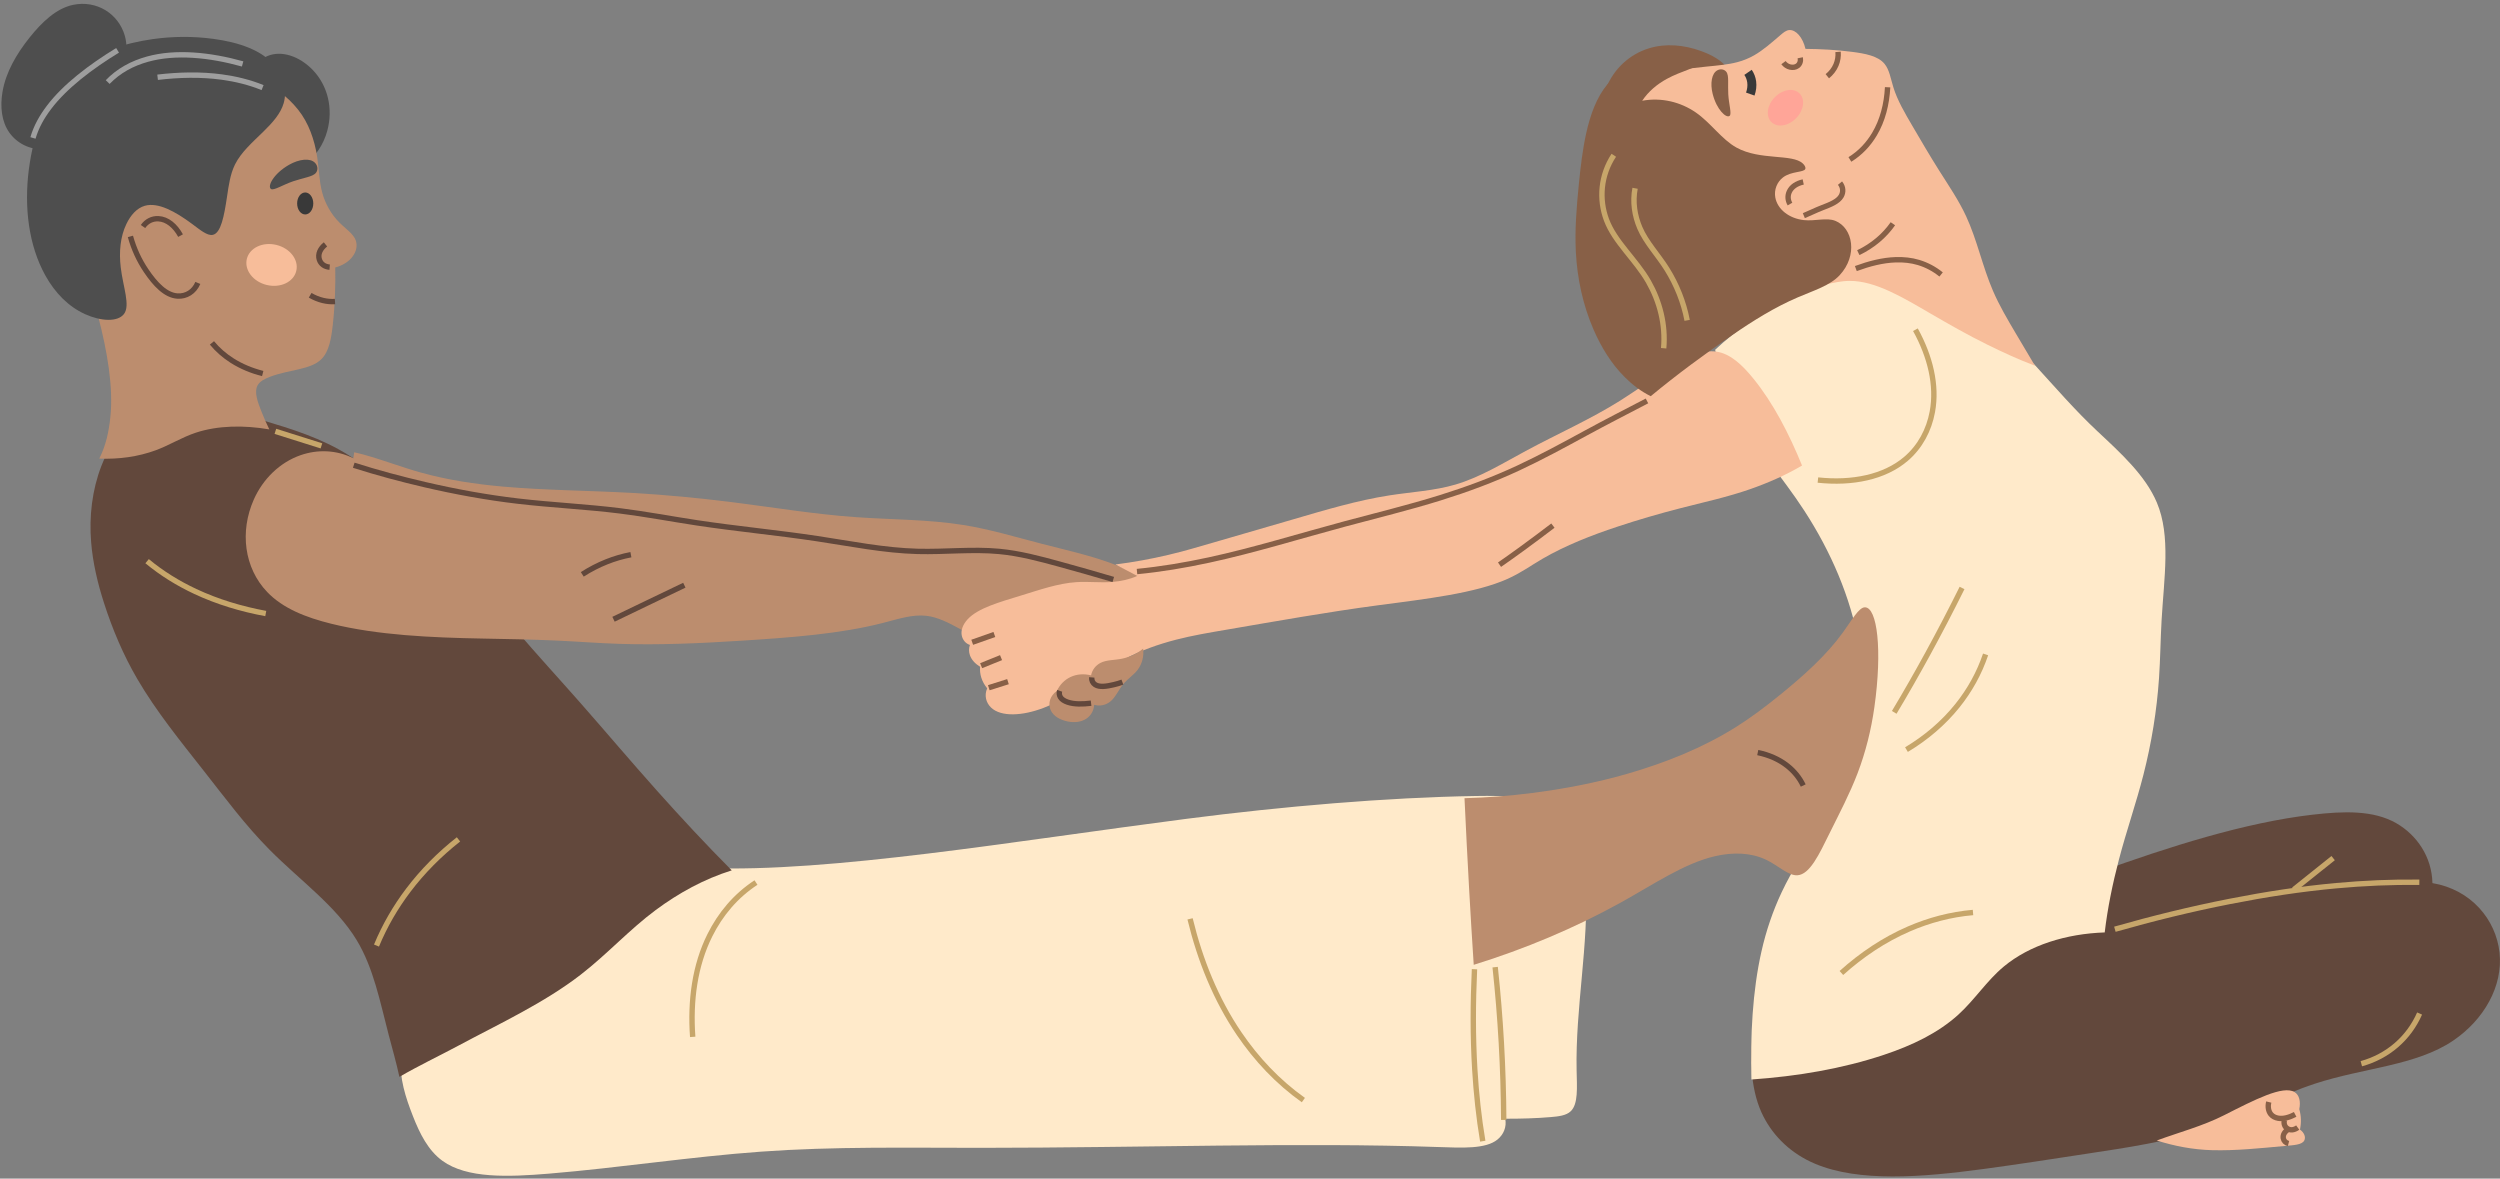 <?xml version="1.0" encoding="UTF-8"?><svg xmlns="http://www.w3.org/2000/svg" xmlns:xlink="http://www.w3.org/1999/xlink" height="2197.7" preserveAspectRatio="xMidYMid meet" version="1.0" viewBox="-2.6 -7.2 4661.8 2197.7" width="4661.8" zoomAndPan="magnify"><rect x="-2.6" y="-7.2" width="4661.8" height="2197.7" fill="#808080" stroke="none"/><defs><clipPath id="a"><path d="M 3262 1507 L 4659.16 1507 L 4659.16 2186.59 L 3262 2186.59 Z M 3262 1507"/></clipPath></defs><g><g id="change1_1"><path d="M 744.707 1964.27 C 742.133 2004.039 753.648 2038.922 767.398 2074.09 C 780.18 2106.781 795.852 2138.199 822.59 2157.52 C 868.141 2190.449 944.305 2187.699 1021.852 2181.25 C 1152.602 2170.379 1284.262 2149.879 1416.379 2140.309 C 1552.34 2130.461 1689.512 2133.219 1826.34 2133.18 C 2129.738 2133.09 2422.922 2122.691 2678.98 2131.68 C 2724.27 2133.27 2767.852 2135.551 2789.711 2117.77 C 2801.16 2108.469 2807.23 2094.328 2804.25 2078.91 C 2832.988 2078.969 2861.641 2078.211 2889.191 2075.852 C 2903.762 2074.602 2917.93 2073.059 2926.41 2064.922 C 2940.531 2051.371 2938.012 2020.672 2937.34 1988.82 C 2934.879 1872.129 2960.398 1752.648 2954.309 1641.25 C 2951.891 1596.922 2944.328 1553.789 2926.031 1525.352 C 2917.609 1512.27 2907.66 1502.469 2893.352 1495.16 C 2859.98 1478.109 2805.52 1476.191 2749.488 1477.102 C 2583.309 1479.77 2389.602 1496.469 2210.16 1519.641 C 1887.172 1561.34 1546.531 1620.07 1313.922 1611.449 C 1270.801 1609.852 1231.691 1606.238 1192.309 1607.441 C 933.766 1615.281 754.809 1808.309 744.707 1964.27" fill="#ffeaca"/></g><g id="change2_2"><path d="M 323.105 750.281 C 287.828 754.5 255.387 768.82 230.734 792.109 C 210.715 811.02 196.535 835.531 186.234 862.262 C 169.238 906.359 163.406 955.531 167.355 1003.922 C 170.492 1042.359 179.422 1080.191 191.379 1117.34 C 207.227 1166.559 227.336 1214.238 253.617 1259.23 C 288.52 1318.98 333.281 1374.109 377.066 1429.781 C 416.867 1480.379 455.262 1532.262 500.23 1577.512 C 557.094 1634.738 623.73 1681.941 662.418 1745.73 C 693.984 1797.789 706.055 1860.77 722.234 1922.691 C 729.039 1948.711 736.52 1974.551 742.164 2000.852 C 777.922 1980.09 815.309 1962.352 851.762 1942.859 C 930.816 1900.578 1012.379 1862.809 1080.309 1810.262 C 1129.5 1772.211 1171.16 1726.109 1220.16 1689.738 C 1262.859 1658.039 1310.371 1631.898 1361.898 1615.781 C 1313.672 1567.391 1267.172 1517.301 1221.691 1466.352 C 1174.078 1413.02 1127.91 1358.422 1080.711 1304.711 C 1039.941 1258.328 998.023 1212.922 958.02 1165.949 C 853.137 1042.84 755.836 910.488 649.898 843.129 C 596.34 809.078 540.887 792.738 484.348 775.68 C 429.316 759.09 373.992 744.199 323.105 750.281" fill="#62483c"/></g><g id="change3_1"><path d="M 564.859 299.68 C 585.492 285.379 600.719 262.449 607.711 236.629 C 618.965 195.07 608.648 151.988 579.984 122.629 C 555.832 97.891 522.52 86.02 495.789 97.41 C 473.289 106.988 458.367 133.391 445.875 161.969 C 427.957 202.969 416.457 244.27 430.246 274.461 C 451.48 320.941 512.977 335.238 564.859 299.68" fill="#4e4e4e"/></g><g clip-path="url(#a)" id="change2_1"><path d="M 3271.141 1882.5 C 3263.5 1922.238 3260.559 1962.41 3264.969 2001.121 C 3267.93 2027.039 3274.031 2051.898 3285.691 2074.699 C 3305.172 2112.82 3338.18 2144.531 3382.27 2163.012 C 3464.199 2197.371 3580.211 2188.309 3696.512 2172.602 C 3759.852 2164.039 3822.969 2154.27 3886.219 2144.57 C 3963.488 2132.719 4040.859 2121.98 4113.398 2096.551 C 4181.75 2072.59 4245.789 2035.898 4314.141 2013.551 C 4405.371 1983.711 4502.602 1980.191 4571.879 1933.238 C 4629.262 1894.352 4665.09 1831.629 4658.352 1769.309 C 4651.621 1707.051 4604.91 1651.57 4533.191 1639.539 C 4532.191 1590.551 4503.941 1549.781 4466.059 1527.98 C 4423.219 1503.32 4368.16 1505.18 4309.039 1512.039 C 4183.328 1526.648 4042.219 1571.68 3910.82 1619.051 C 3694.23 1697.141 3482.941 1789.988 3271.141 1882.5" fill="#62483c"/></g><g id="change4_1"><path d="M 3220.059 121.59 C 3208.199 105.379 3189.781 95.5 3170.012 88.199 C 3137.781 76.301 3103.391 73.359 3072.43 82.828 C 3036.488 93.809 3007.281 120.57 2992.961 155.73 C 2983.301 179.449 2981.078 206.051 2985.359 231.789 C 2992.52 274.871 3015.48 312 3050.93 326.391 C 3111.91 351.129 3187.578 312.32 3221.5 232.738 C 3238.059 193.871 3239.641 150.078 3220.059 121.59" fill="#886047"/></g><g id="change1_2"><path d="M 3465.309 512.48 C 3413.102 513.18 3366.75 531.578 3322.129 555.449 C 3276.73 579.73 3233.738 609.148 3195.75 644.941 C 3201.781 685.719 3216.809 724.441 3236.172 761.48 C 3269.109 824.531 3320.57 881.441 3361.91 945.051 C 3411.578 1021.48 3448.078 1105.859 3463.969 1194.16 C 3477.629 1270.102 3476.289 1348.469 3451.211 1419.012 C 3421.641 1502.172 3359.07 1573.012 3319.699 1656.621 C 3303.289 1691.48 3290.859 1727.961 3282.07 1766.789 C 3265.281 1840.941 3261.18 1923.891 3263.289 2005.77 C 3348.34 1999.828 3432.219 1985.809 3510.219 1959.82 C 3562.07 1942.551 3611.02 1919.5 3649.309 1884.68 C 3679.809 1856.961 3702.121 1821.609 3733.82 1795.219 C 3781.93 1755.172 3850.398 1733.93 3922.102 1731.52 C 3927.48 1685.711 3936.91 1640.488 3948.52 1595.988 C 3962.422 1542.75 3980.699 1490.699 3994.301 1437.449 C 4009.359 1378.488 4019.219 1318.09 4023.359 1257.488 C 4025.809 1221.59 4026.09 1185.648 4028.129 1149.77 C 4032.648 1070.602 4045.68 992.172 4019.32 929.91 C 3997.93 879.398 3952.93 838.551 3908.34 796.809 C 3866.898 758.039 3830 715.172 3791.801 673.441 C 3686.371 577.441 3567.512 511.129 3465.309 512.48" fill="#ffeaca"/></g><g id="change5_1"><path d="M 3019.852 174.84 C 3004.059 213.371 3048.398 272.5 3098.031 332.98 C 3181.941 435.211 3275.199 524.621 3353.121 529.059 C 3385.988 530.941 3415.102 516.75 3446.301 516.59 C 3494.852 516.34 3546.102 547.801 3598.059 577.949 C 3632.289 597.809 3666.68 617.469 3702.141 634.941 C 3731.52 649.422 3761.328 663.262 3792.051 674.809 C 3780.191 654.898 3768.371 634.961 3756.57 615.012 C 3741.141 588.922 3725.699 562.82 3713.801 535.262 C 3694.172 489.809 3684.25 440.461 3663.738 396.199 C 3649.922 366.352 3631.16 338.949 3613.449 310.922 C 3596.109 283.469 3579.719 255.422 3563.352 227.41 C 3549.531 203.781 3535.602 180.23 3527.941 155.461 C 3522.949 139.281 3520.621 122.82 3511.48 111.789 C 3499.191 96.961 3475.18 92.609 3450.578 89.449 C 3421.941 85.77 3393.172 84.211 3364.102 83.949 C 3359.078 62.359 3346.16 47.91 3333.781 48.852 C 3327.828 49.309 3322.648 53.789 3317.289 58.359 C 3301.25 72.039 3285.57 86.09 3268.551 95.84 C 3258.691 101.48 3248.449 105.66 3237.512 108.578 C 3219.672 113.328 3200.059 114.941 3180.699 116.871 C 3104.629 124.43 3035.32 137.09 3019.852 174.84" fill="#f7bd9a"/></g><g id="change6_1"><path d="M 656.297 847.34 C 624.402 831.512 589.418 830.629 557.984 841.551 C 518.941 855.121 487.543 886.191 470.602 924.48 C 444.262 984.02 452.637 1051.801 495.66 1096.762 C 524.852 1127.27 567.461 1144.109 615.172 1155.91 C 701.633 1177.289 800.547 1181.738 897.613 1183.551 C 943.18 1184.398 988.785 1185.18 1034.27 1187.219 C 1073.129 1188.961 1111.691 1192.059 1150.859 1193.359 C 1225.77 1195.852 1302.738 1192.441 1378.961 1187.578 C 1471.391 1181.68 1563.73 1175.051 1644.41 1154.238 C 1672.449 1147 1699.16 1138.078 1725.059 1141.129 C 1767.641 1146.129 1807.191 1183.859 1854.262 1195.969 C 1919.102 1212.641 1994.801 1181.309 2064.941 1136.289 C 2092.172 1118.801 2118.488 1099.82 2142.129 1077.359 C 2118.988 1063.398 2094.488 1052.289 2068.781 1042.859 C 2027.828 1027.852 1983.379 1018.059 1939.602 1006.719 C 1891.109 994.16 1843.191 979.691 1793.609 971.75 C 1728.16 961.27 1659.949 961.891 1592.18 957.078 C 1516.07 951.672 1440.398 939.051 1364.398 929.48 C 1301.352 921.551 1238.078 915.359 1174.68 911.871 C 1094.609 907.461 1014.289 907.141 935.695 900.211 C 883.305 895.59 831.695 887.789 782.098 873.98 C 746.383 864.039 712.211 850.719 676.754 840.898 C 670.508 839.172 664.234 837.5 657.879 836.211 L 656.297 847.34" fill="#bc8d6e"/></g><g id="change5_2"><path d="M 3197.699 648.449 C 3224.539 652.25 3246.852 673.98 3267.34 699.262 C 3303.941 744.43 3333.449 801.34 3357.699 860.871 C 3327.102 878.949 3294.539 893.191 3261.051 904.898 C 3219.219 919.539 3175.32 929.09 3131.922 940.219 C 3092.039 950.441 3052.512 961.93 3013.469 974.871 C 2964.781 991 2916.57 1009.93 2874.238 1034.469 C 2852.691 1046.961 2833.691 1060.949 2808.93 1072.102 C 2748.621 1099.23 2656.129 1109.66 2567.102 1121.48 C 2471.891 1134.129 2377.059 1151.18 2282.41 1167.352 C 2251.512 1172.641 2220.621 1177.828 2190.41 1185.648 C 2156.898 1194.32 2123.98 1205.98 2093.801 1222.16 C 2040.5 1250.738 1995.922 1292.648 1943.371 1312.789 C 1904.172 1327.82 1864.352 1330 1845.621 1312.371 C 1836.02 1303.32 1832.41 1289.641 1838.219 1276.309 C 1833.281 1270.34 1829.531 1263.641 1827.262 1256.43 C 1825.211 1249.91 1824.398 1243.039 1824.98 1236.09 C 1816.02 1230.66 1809.07 1223.352 1806.02 1214.609 C 1803.871 1208.449 1803.699 1201.801 1806.02 1195.41 C 1797.859 1192.828 1792.68 1185.922 1790.941 1178.5 C 1788.57 1168.371 1792.941 1156.949 1802.129 1147.191 C 1821.441 1126.691 1860.852 1115.672 1900.539 1103.531 C 1935.691 1092.781 1970.102 1080.629 2004.371 1078.34 C 2027.129 1076.82 2049.621 1079.82 2071.691 1077.941 C 2087.512 1076.602 2103.441 1073.352 2118.121 1066.75 L 2077.301 1045.379 C 2110.73 1041.16 2143.879 1035.121 2176.578 1027.371 C 2204.871 1020.672 2232.781 1012.422 2260.73 1004.27 C 2309.84 989.961 2358.988 975.82 2408.129 961.449 C 2468.121 943.898 2528.078 925.898 2588.461 916.52 C 2630.262 910.031 2672.301 907.91 2711.719 896.262 C 2757.148 882.852 2799.102 857.109 2842.281 833.809 C 2901.57 801.809 2963.609 774.559 3020.07 738.941 C 3089.191 695.328 3149.059 641.57 3197.699 648.449" fill="#f7bd9a"/></g><g id="change5_3"><path d="M 4019.16 2119.531 C 4061.129 2104.031 4104.398 2092.84 4144.84 2072.309 C 4201.699 2043.441 4255 2015.949 4276.289 2029.328 C 4285.059 2034.84 4287.781 2047.102 4284.898 2061.07 C 4286.648 2067.121 4287.641 2073.328 4287.871 2079.578 C 4288.121 2086.121 4287.539 2092.68 4286.191 2099.148 C 4294.422 2104.93 4297.359 2113.578 4294.191 2119.57 C 4289.941 2127.59 4274.641 2128.199 4258.422 2129.668 C 4212.75 2133.809 4166.852 2138.809 4121.68 2137.531 C 4086.609 2136.539 4052.488 2130.039 4019.16 2119.531" fill="#f7bd9a"/></g><g id="change4_2"><path d="M 3165.84 110.898 C 3163.512 118.859 3132.691 124.988 3105.34 140 C 3087.34 149.891 3071.25 163.262 3059.621 180.66 C 3095.578 174.078 3131.219 183.031 3159.371 202.379 C 3187.531 221.73 3207.84 252.762 3235.512 268.031 C 3279.52 292.32 3339.328 279.238 3359.039 297.539 C 3362.738 300.969 3364.891 305 3363.762 307.84 C 3361.031 314.68 3337.68 311.68 3322.039 323.762 C 3311.09 332.211 3305.219 346.699 3307.84 361.051 C 3311.898 383.309 3333.762 400.23 3361.09 403.219 C 3381.98 405.512 3403.391 398.039 3419.609 404.551 C 3452.949 417.949 3461.969 469.289 3427.781 506.059 C 3409.941 525.262 3379.762 534.43 3349.68 547.328 C 3307.051 565.609 3266.961 590.5 3227.711 617.57 C 3175.809 653.352 3124.422 691.07 3075.57 731.602 C 3057.281 722.602 3041.34 710.27 3026.941 695.922 C 3002.238 671.309 2983.031 640.031 2968.691 606.84 C 2949.09 561.469 2938.469 512.379 2935.91 462.52 C 2933.762 420.398 2937.328 378.109 2941.559 335.719 C 2944.738 303.922 2948.352 272.309 2955.211 241.328 C 2962.828 206.93 2974.559 174.359 2994.371 150.5 C 3072.27 56.68 3172.102 89.5 3165.84 110.898" fill="#886047"/></g><g id="change6_2"><path d="M 2728.281 1481.219 C 2730.941 1538.609 2733.84 1595.988 2737.051 1653.352 C 2739.648 1699.551 2742.441 1745.738 2745.48 1791.922 C 2840.52 1762.52 2933.391 1723.48 3018.699 1676.34 C 3080.219 1642.352 3137.641 1602.73 3195.172 1589.41 C 3229.039 1581.559 3262.23 1582.578 3290.25 1595.789 C 3313.309 1606.672 3332.148 1626.07 3349.109 1624.949 C 3372.281 1623.43 3389.559 1585.98 3409.09 1546.441 C 3427.352 1509.469 3446.602 1473.141 3461.219 1434.828 C 3476.43 1395 3486.648 1353.57 3492.609 1311.449 C 3507.602 1205.609 3498.172 1124.672 3474.672 1125.262 C 3463.559 1125.539 3450.41 1149.328 3433.75 1172.371 C 3402.57 1215.5 3359.961 1253.398 3316.039 1289.02 C 3289.609 1310.449 3262.691 1330.852 3233.641 1349.031 C 3172.891 1387.039 3103.5 1415.039 3032.309 1435.578 C 2974.02 1452.391 2914.34 1463.852 2854 1471.559 C 2812.301 1476.891 2770.371 1480.102 2728.281 1481.219" fill="#bc8d6e"/></g><g id="change6_3"><path d="M 475.195 144.07 C 507.766 152.59 533.211 172.289 553.191 197.211 C 572.898 221.801 583.887 253.25 588.828 285.34 C 592.273 307.719 592.461 330.551 598.242 351.93 C 603.805 372.52 614.562 391.672 629.41 406.871 C 641.855 419.609 657.062 428.98 661.051 441.891 C 667.07 461.371 651.332 484.02 622.551 491.57 C 622.84 508.352 622.73 525.121 622.078 541.879 C 621.352 560.719 620.078 579.469 617.992 598.172 C 615.18 623.398 611.254 648.191 596.621 662.621 C 576.406 682.57 536.797 681.77 501.082 695.328 C 491.121 699.109 481.742 703.82 477.555 711.66 C 471.168 723.621 477.559 741.988 485.133 760.719 C 489.609 771.801 494.277 782.781 499.617 793.5 C 452.145 785.391 403.617 786 362.289 799.719 C 336.246 808.359 313.41 822.969 287.941 832.371 C 255.051 844.5 218.867 849.441 182.496 847.961 C 194.758 823.961 200.281 798.371 203.176 770.891 C 209.125 714.379 197.109 647.078 180.945 584.68 C 164.426 520.922 147.168 460.488 146.824 401.578 C 145.648 200.969 339.926 108.68 475.195 144.07" fill="#bc8d6e"/></g><g id="change3_2"><path d="M 509.875 115.871 C 486.223 86.07 442.148 71.609 395.117 65.262 C 357.629 60.199 319.75 60.43 282.23 65.73 C 227.945 73.379 176.383 90.551 137.363 124.27 C 86.816 167.961 60.645 235.941 51.211 308.68 C 42.145 378.609 50.691 450.18 81.934 506.461 C 99.949 538.91 124.848 564.48 156.062 578.621 C 185.77 592.078 216.73 593.48 228.445 578.48 C 240.844 562.59 226.887 528.191 222.523 491.27 C 219.18 463 221.594 434.262 233.102 410.422 C 240.859 394.34 252.32 380.891 267.371 376.551 C 292.164 369.398 324.531 387.301 355.41 410.23 C 370.191 421.219 383.902 432.879 394.141 430.75 C 409.512 427.551 415.348 395.41 420.719 359.711 C 423.863 338.809 426.586 317.852 435.527 299.68 C 446.906 276.578 468.363 258.012 488.527 238.238 C 505.223 221.871 520.77 204.891 526.438 185 C 533.074 161.75 526.277 136.102 509.875 115.871" fill="#4e4e4e"/></g><g id="change3_3"><path d="M 79.555 271.352 C 52.18 271.98 28.977 259.91 14.863 240.102 C 0.305 219.672 -2.613 191.82 2.039 164.219 C 8.172 127.809 27.77 93.961 52.227 63.23 C 75.996 33.379 102.762 8.309 133.648 1.859 C 177.035 -7.211 217.977 17.672 230.129 59.328 C 235.16 76.59 233.449 95.691 229.57 114.559 C 210.379 207.98 141.348 269.93 79.555 271.352" fill="#4e4e4e"/></g><g id="change7_1"><path d="M 3300.66 220.59 C 3289.641 209.738 3292.289 189.141 3306.738 174.27 C 3321.18 159.41 3341.781 156.07 3352.859 166.82 C 3363.93 177.57 3361.211 198.262 3346.781 213.141 C 3332.352 228.031 3311.828 231.281 3300.66 220.59" fill="#ffa598"/></g><g id="change8_1"><path d="M 551.477 372.199 C 551.453 360.852 558.227 351.699 566.531 351.691 C 574.859 351.68 581.59 360.859 581.59 372.199 C 581.59 383.551 574.859 392.719 566.531 392.711 C 558.227 392.711 551.453 383.551 551.477 372.199" fill="#393939"/></g><g id="change5_4"><path d="M 457.68 475.52 C 462.844 454.879 487.402 443.25 512.918 449.531 C 538.406 455.801 554.906 477.512 549.84 498.148 C 544.773 518.781 520.094 530.379 494.602 524.141 C 469.078 517.879 452.699 496.199 457.68 475.52" fill="#f7bd9a"/></g><path d="M 3926.055 15543.986 C 4033.359 15413.517 4160.742 15303.712 4301.523 15214.103 C 4475.273 15103.517 4668.867 15024.416 4872.891 14972.384" fill="none" stroke="#62483c" stroke-width="100.326" transform="matrix(.1 0 0 -.1 0 2186.59)"/><path d="M 2405.781 17529.806 C 2469.297 17299.298 2566.992 17085.392 2698.945 16889.884 C 2867.031 16640.783 3062.266 16430.705 3285.195 16417.306 C 3446.562 16407.502 3592.891 16496.408 3663.125 16662.111" fill="none" stroke="#62483c" stroke-width="100.326" transform="matrix(.1 0 0 -.1 0 2186.59)"/><path d="M 2640.781 17713.986 C 2709.961 17813.791 2813.398 17864.611 2926.641 17859.416 C 3092.344 17851.798 3240.117 17728.205 3340.898 17544.298" fill="none" stroke="#62483c" stroke-width="100.326" transform="matrix(.1 0 0 -.1 0 2186.59)"/><path d="M 5757.305 16431.798 C 5833.516 16387.619 5914.453 16354.181 5998.75 16334.416 C 6071.133 16317.306 6145.703 16310.314 6220.781 16314.884" fill="none" stroke="#62483c" stroke-width="100.326" transform="matrix(.1 0 0 -.1 0 2186.59)"/><path d="M 6043.203 17380.588 C 5945.039 17302.384 5896.523 17199.884 5928.672 17098.088 C 5955 17014.611 6026.445 16963.4 6121.445 16955.9" fill="none" stroke="#62483c" stroke-width="100.326" transform="matrix(.1 0 0 -.1 0 2186.59)"/><g id="change3_4"><path d="M 584.848 296.48 C 575.918 287.09 555.375 289.211 536.23 300.199 C 507.172 316.891 495.602 340.328 502.715 345.23 C 507.719 348.672 524.465 337.551 544.07 330.828 C 552.582 327.91 561.375 325.82 570.051 323.309 C 577.113 321.27 583.895 319.051 587.051 314.379 C 590.629 309.078 589.859 301.609 584.848 296.48" fill="#4e4e4e"/></g><g id="change4_3"><path d="M 3199.781 123.898 C 3189.25 129.5 3186.039 148.238 3191.051 167.941 C 3198.648 197.852 3216.57 213.91 3222.68 208.809 C 3226.969 205.23 3221.25 187.629 3220.148 168.57 C 3219.672 160.301 3219.988 151.988 3219.922 143.672 C 3219.852 136.898 3219.559 130.34 3216.199 126.379 C 3212.398 121.898 3205.57 120.73 3199.781 123.898" fill="#886047"/></g><path d="M 6570.273 13262.697 C 7007.227 13123.205 7450.234 13004.884 7896.523 12900.783 C 8471.133 12766.916 9052.539 12661.017 9638.125 12592.619 C 10270 12518.712 10906.992 12490.314 11537.383 12411.408 C 12015.508 12351.603 12489.883 12261.212 12967.305 12188.908 C 13712.5 12075.9 14465.117 12006.212 15212.305 11893.595 C 15840.195 11798.986 16464.297 11671.916 17087.5 11656.017 C 17598.008 11643.009 18107.695 11702.189 18603.398 11655.783 C 18986.094 11619.884 19359.609 11520.197 19732.617 11417.814 C 20067.188 11326.017 20401.016 11231.095 20733.711 11132.502" fill="none" stroke="#62483c" stroke-width="100.326" transform="matrix(.1 0 0 -.1 0 2186.59)"/><g id="change6_4"><path d="M 2129.051 1202.328 C 2117.621 1211.828 2103.93 1218.02 2089.891 1221.012 C 2075.711 1224.031 2060.641 1223.012 2049.328 1228.98 C 2040.609 1233.59 2033.961 1241.738 2031.949 1252.16 C 2018.578 1248.781 2005.25 1249.73 1993.52 1255.289 C 1982.449 1260.539 1973.66 1269.488 1968.172 1281.172 C 1955.398 1290.148 1951.051 1304.602 1956.691 1317.129 C 1961.629 1328.09 1973.859 1335.129 1987.898 1338.031 C 2000.469 1340.629 2013.309 1339.488 2023.121 1332.941 C 2031.59 1327.289 2037.078 1318.039 2037.699 1307.031 C 2048.422 1310.199 2059.172 1307.68 2067.352 1301.32 C 2077.871 1293.148 2083.371 1278.371 2093.172 1267.07 C 2101.102 1257.93 2111.789 1251.16 2118.891 1241.719 C 2127.02 1230.898 2130.73 1216.859 2129.051 1202.328" fill="#bc8d6e"/></g><path d="M 19733.711 9056.095 C 19719.414 9015.197 19726.719 8972.384 19746.914 8938.087 C 19773.086 8893.712 19823.203 8865.392 19881.406 8845.119 C 20004.492 8802.189 20161.016 8805.9 20319.688 8825.197" fill="none" stroke="#62483c" stroke-width="100.326" transform="matrix(.1 0 0 -.1 0 2186.59)"/><path d="M 20331.719 9306.291 C 20327.109 9248.908 20350.703 9200.197 20396.484 9170.509 C 20476.211 9118.791 20607.695 9138.712 20742.5 9170.509 C 20797.188 9183.283 20851.016 9198.791 20903.906 9218.205" fill="none" stroke="#62483c" stroke-width="100.326" transform="matrix(.1 0 0 -.1 0 2186.59)"/><path d="M 2716.992 11473.595 C 2991.289 11246.017 3293.789 11059.884 3614.219 10909.494 C 4028.32 10715.119 4472.266 10582.111 4929.727 10497.111" fill="none" stroke="#c7a66a" stroke-width="100.326" transform="matrix(.1 0 0 -.1 0 2186.59)"/><path d="M 5108.945 13894.689 C 5395.273 13804.416 5681.602 13714.103 5967.93 13623.791" fill="none" stroke="#c7a66a" stroke-width="100.326" transform="matrix(.1 0 0 -.1 0 2186.59)"/><path d="M 6994.609 4305.705 C 7147.539 4675.783 7347.852 5020.9 7587.148 5337.306 C 7854.922 5691.408 8170.625 6007.892 8523.398 6285.9" fill="none" stroke="#c7a66a" stroke-width="100.326" transform="matrix(.1 0 0 -.1 0 2186.59)"/><path d="M 27854.609 3903.4 C 27905.117 3432.306 27943.594 2960.119 27970.195 2487.189 C 27996.992 2010.197 28011.719 1532.502 28014.297 1054.494" fill="none" stroke="#c7a66a" stroke-width="100.326" transform="matrix(.1 0 0 -.1 0 2186.59)"/><path d="M 27468.984 3864.806 C 27439.805 3241.213 27437.188 2616.681 27474.492 1996.798 C 27501.602 1547.892 27548.789 1101.213 27623.281 657.814" fill="none" stroke="#c7a66a" stroke-width="100.326" transform="matrix(.1 0 0 -.1 0 2186.59)"/><path d="M 22165.508 4803.986 C 22352.617 4030.588 22648.594 3299.416 23080.586 2663.205 C 23404.414 2186.095 23801.914 1763.009 24278.281 1424.494" fill="none" stroke="#c7a66a" stroke-width="100.326" transform="matrix(.1 0 0 -.1 0 2186.59)"/><path d="M 14071.016 5481.017 C 13692.812 5233.595 13406.914 4891.486 13210.508 4497.111 C 12931.719 3937.384 12841.914 3279.298 12890.898 2603.088" fill="none" stroke="#c7a66a" stroke-width="100.326" transform="matrix(.1 0 0 -.1 0 2186.59)"/><path d="M 588.633 19365.588 C 648.906 19572.189 751.445 19755.197 886.562 19934.181 C 1184.648 20328.986 1662.227 20691.017 2166.602 20999.494" fill="none" stroke="#9e9e9e" stroke-width="100.326" transform="matrix(.1 0 0 -.1 0 2186.59)"/><path d="M 18103.008 9961.095 C 18240.703 10009.611 18378.398 10058.087 18516.016 10106.603" fill="none" stroke="#886047" stroke-width="100.326" transform="matrix(.1 0 0 -.1 0 2186.59)"/><path d="M 18269.219 9524.806 C 18393.008 9574.806 18516.797 9624.806 18640.703 9674.884" fill="none" stroke="#886047" stroke-width="100.326" transform="matrix(.1 0 0 -.1 0 2186.59)"/><path d="M 18412.188 9113.791 C 18531.406 9151.603 18650.703 9189.298 18769.883 9226.994" fill="none" stroke="#886047" stroke-width="100.326" transform="matrix(.1 0 0 -.1 0 2186.59)"/><path d="M 21175.703 11280.119 C 21624.219 11323.4 22067.695 11398.009 22516.797 11494.806 C 23348.594 11674.181 24198.086 11938.712 25054.414 12168.908 C 25647.695 12328.283 26244.805 12473.205 26829.219 12655.314 C 27327.383 12810.509 27816.406 12991.681 28287.695 13211.603 C 28715.898 13411.408 29131.719 13637.697 29547.695 13864.103 C 29924.102 14068.908 30305.703 14263.595 30685.391 14461.916" fill="none" stroke="#886047" stroke-width="100.326" transform="matrix(.1 0 0 -.1 0 2186.59)"/><path d="M 27935.898 11408.087 C 28074.102 11503.908 28211.016 11601.486 28346.992 11700.509 C 28543.516 11843.4 28738.203 11989.103 28931.484 12136.603" fill="none" stroke="#886047" stroke-width="100.326" transform="matrix(.1 0 0 -.1 0 2186.59)"/><path d="M 10831.602 11227.619 C 10976.406 11320.509 11128.594 11399.494 11287.383 11462.697 C 11433.008 11520.587 11583.789 11565.119 11738.594 11594.416" fill="none" stroke="#62483c" stroke-width="100.326" transform="matrix(.1 0 0 -.1 0 2186.59)"/><path d="M 11414.297 10390.705 C 11622.617 10491.095 11830.898 10591.408 12039.414 10691.603 C 12271.094 10803.009 12503.008 10914.298 12734.883 11025.509" fill="none" stroke="#62483c" stroke-width="100.326" transform="matrix(.1 0 0 -.1 0 2186.59)"/><path d="M 32751.289 7904.806 C 32955.391 7862.384 33144.297 7782.111 33301.016 7658.986 C 33425.781 7561.017 33528.906 7437.189 33599.219 7290.392" fill="none" stroke="#62483c" stroke-width="100.326" transform="matrix(.1 0 0 -.1 0 2186.59)"/><path d="M 39410.391 4610.119 C 40118.516 4812.306 40833.203 4987.697 41555 5129.416 C 42213.281 5258.712 42876.602 5362.189 43543.398 5422.892 C 44056.914 5469.689 44571.992 5492.697 45088.008 5486.486" fill="none" stroke="#c7a66a" stroke-width="100.326" transform="matrix(.1 0 0 -.1 0 2186.59)"/><path d="M 43480.703 5936.486 C 43236.094 5741.017 42991.602 5545.587 42746.992 5350.119" fill="none" stroke="#c7a66a" stroke-width="100.326" transform="matrix(.1 0 0 -.1 0 2186.59)"/><path d="M 45092.695 3038.713 C 44991.602 2809.298 44844.883 2609.689 44660.117 2449.884 C 44472.891 2287.892 44251.094 2170.588 44006.211 2102.619" fill="none" stroke="#c7a66a" stroke-width="100.326" transform="matrix(.1 0 0 -.1 0 2186.59)"/><path d="M 35691.016 15789.689 C 35967.617 15290.002 36097.617 14752.384 36007.305 14260.705 C 35944.297 13917.502 35778.203 13606.486 35515.391 13381.916 C 35114.219 13038.908 34512.188 12917.697 33872.891 12986.408" fill="none" stroke="#c7a66a" stroke-width="100.326" transform="matrix(.1 0 0 -.1 0 2186.59)"/><path d="M 36560.586 10973.986 C 36354.805 10559.806 36141.289 10149.416 35919.414 9743.712 C 35718.594 9376.486 35511.016 9013.087 35295.781 8653.986" fill="none" stroke="#c7a66a" stroke-width="100.326" transform="matrix(.1 0 0 -.1 0 2186.59)"/><path d="M 36999.805 9734.884 C 36881.289 9383.283 36701.406 9061.486 36472.812 8777.111 C 36211.797 8452.189 35889.414 8179.181 35524.219 7959.806" fill="none" stroke="#c7a66a" stroke-width="100.326" transform="matrix(.1 0 0 -.1 0 2186.59)"/><path d="M 34310.703 3794.494 C 34689.883 4135.587 35110.586 4417.111 35568.516 4615.587 C 35946.914 4779.494 36348.594 4886.486 36765 4922.502" fill="none" stroke="#c7a66a" stroke-width="100.326" transform="matrix(.1 0 0 -.1 0 2186.59)"/><path d="M 42280 1388.205 C 42259.102 1302.189 42272.383 1217.892 42318.398 1161.095 C 42351.211 1120.588 42400.117 1095.9 42455.703 1086.017 C 42552.383 1068.908 42664.688 1100.9 42772.383 1157.384" fill="none" stroke="#886047" stroke-width="100.326" transform="matrix(.1 0 0 -.1 0 2186.59)"/><path d="M 42571.016 1053.088 C 42555.898 987.384 42574.414 928.4 42625.898 893.712 C 42684.219 854.611 42755.391 865.392 42820 912.111" fill="none" stroke="#886047" stroke-width="100.326" transform="matrix(.1 0 0 -.1 0 2186.59)"/><path d="M 42638.711 875.392 C 42575.586 833.595 42539.805 774.884 42550.898 712.384 C 42559.609 663.205 42595.195 627.189 42647.891 613.595" fill="none" stroke="#886047" stroke-width="100.326" transform="matrix(.1 0 0 -.1 0 2186.59)"/><path d="M 33610.508 17916.408 C 33726.094 17963.713 33837.305 18020.509 33954.297 18065.197 C 34103.789 18122.384 34248.984 18179.494 34307.5 18281.798 C 34350.117 18356.213 34345.703 18449.181 34284.609 18523.088" fill="none" stroke="#886047" stroke-width="100.326" transform="matrix(.1 0 0 -.1 0 2186.59)"/><path d="M 33352.188 18132.619 C 33309.883 18205.9 33306.016 18286.681 33337.617 18358.791 C 33379.883 18455.314 33477.188 18518.713 33598.984 18544.806" fill="none" stroke="#886047" stroke-width="100.326" transform="matrix(.1 0 0 -.1 0 2186.59)"/><path d="M 34469.219 18964.689 C 34661.602 19083.088 34814.219 19246.213 34926.992 19435.705 C 35079.805 19692.111 35156.289 19994.298 35172.695 20311.017" fill="none" stroke="#886047" stroke-width="100.326" transform="matrix(.1 0 0 -.1 0 2186.59)"/><path d="M 34248.789 20970.705 C 34256.016 20885.9 34242.383 20803.009 34210 20726.994 C 34175.312 20645.509 34119.805 20574.103 34048.398 20516.408" fill="none" stroke="#886047" stroke-width="100.326" transform="matrix(.1 0 0 -.1 0 2186.59)"/><path d="M 33231.016 20769.884 C 33262.695 20726.994 33305.898 20698.4 33354.688 20687.384 C 33404.805 20676.017 33456.484 20682.697 33494.102 20711.486 C 33536.914 20744.416 33555.898 20800.392 33543.789 20860.9" fill="none" stroke="#886047" stroke-width="100.326" transform="matrix(.1 0 0 -.1 0 2186.59)"/><path d="M 32569.805 20588.791 C 32606.992 20535.119 32629.492 20474.494 32638.086 20411.603 C 32648.281 20336.095 32638.281 20258.517 32611.914 20183.517" fill="none" stroke="#393939" stroke-width="167.21" transform="matrix(.1 0 0 -.1 0 2186.59)"/><path d="M 34580.117 16929.884 C 34826.094 17020.392 35078.398 17086.408 35324.805 17094.298 C 35471.211 17098.986 35614.414 17084.416 35751.094 17043.088 C 35902.109 16997.502 36044.414 16921.994 36170 16819.806" fill="none" stroke="#886047" stroke-width="100.326" transform="matrix(.1 0 0 -.1 0 2186.59)"/><path d="M 34626.016 17226.681 C 34758.594 17289.806 34881.797 17368.517 34992.891 17462.189 C 35097.812 17550.705 35191.289 17652.306 35271.094 17765.588" fill="none" stroke="#886047" stroke-width="100.326" transform="matrix(.1 0 0 -.1 0 2186.59)"/><path d="M 30066.797 19042.697 C 29819.688 18668.791 29787.188 18222.111 29930.117 17838.595 C 30085.195 17422.384 30476.094 17100.119 30713.008 16685.783 C 30923.086 16318.595 31035.586 15885.197 30996.797 15443.986" fill="none" stroke="#c7a66a" stroke-width="100.326" transform="matrix(.1 0 0 -.1 0 2186.59)"/><path d="M 30463.516 18426.994 C 30415.508 18172.892 30454.492 17916.603 30552.383 17688.088 C 30670 17413.517 30893.398 17183.595 31058.398 16918.4 C 31237.812 16630.002 31369.609 16305.705 31434.492 15963.986" fill="none" stroke="#c7a66a" stroke-width="100.326" transform="matrix(.1 0 0 -.1 0 2186.59)"/><path d="M 1981.992 20407.814 C 2186.523 20619.884 2440.078 20756.213 2726.523 20835.392 C 3247.266 20979.494 3878.594 20918.283 4498.203 20745.705" fill="none" stroke="#9e9e9e" stroke-width="100.326" transform="matrix(.1 0 0 -.1 0 2186.59)"/><path d="M 2912.656 20497.384 C 3315.898 20544.884 3721.211 20554.298 4112.148 20500.9 C 4372.539 20465.314 4626.758 20403.283 4870.469 20304.298" fill="none" stroke="#9e9e9e" stroke-width="100.326" transform="matrix(.1 0 0 -.1 0 2186.59)"/></g></svg>